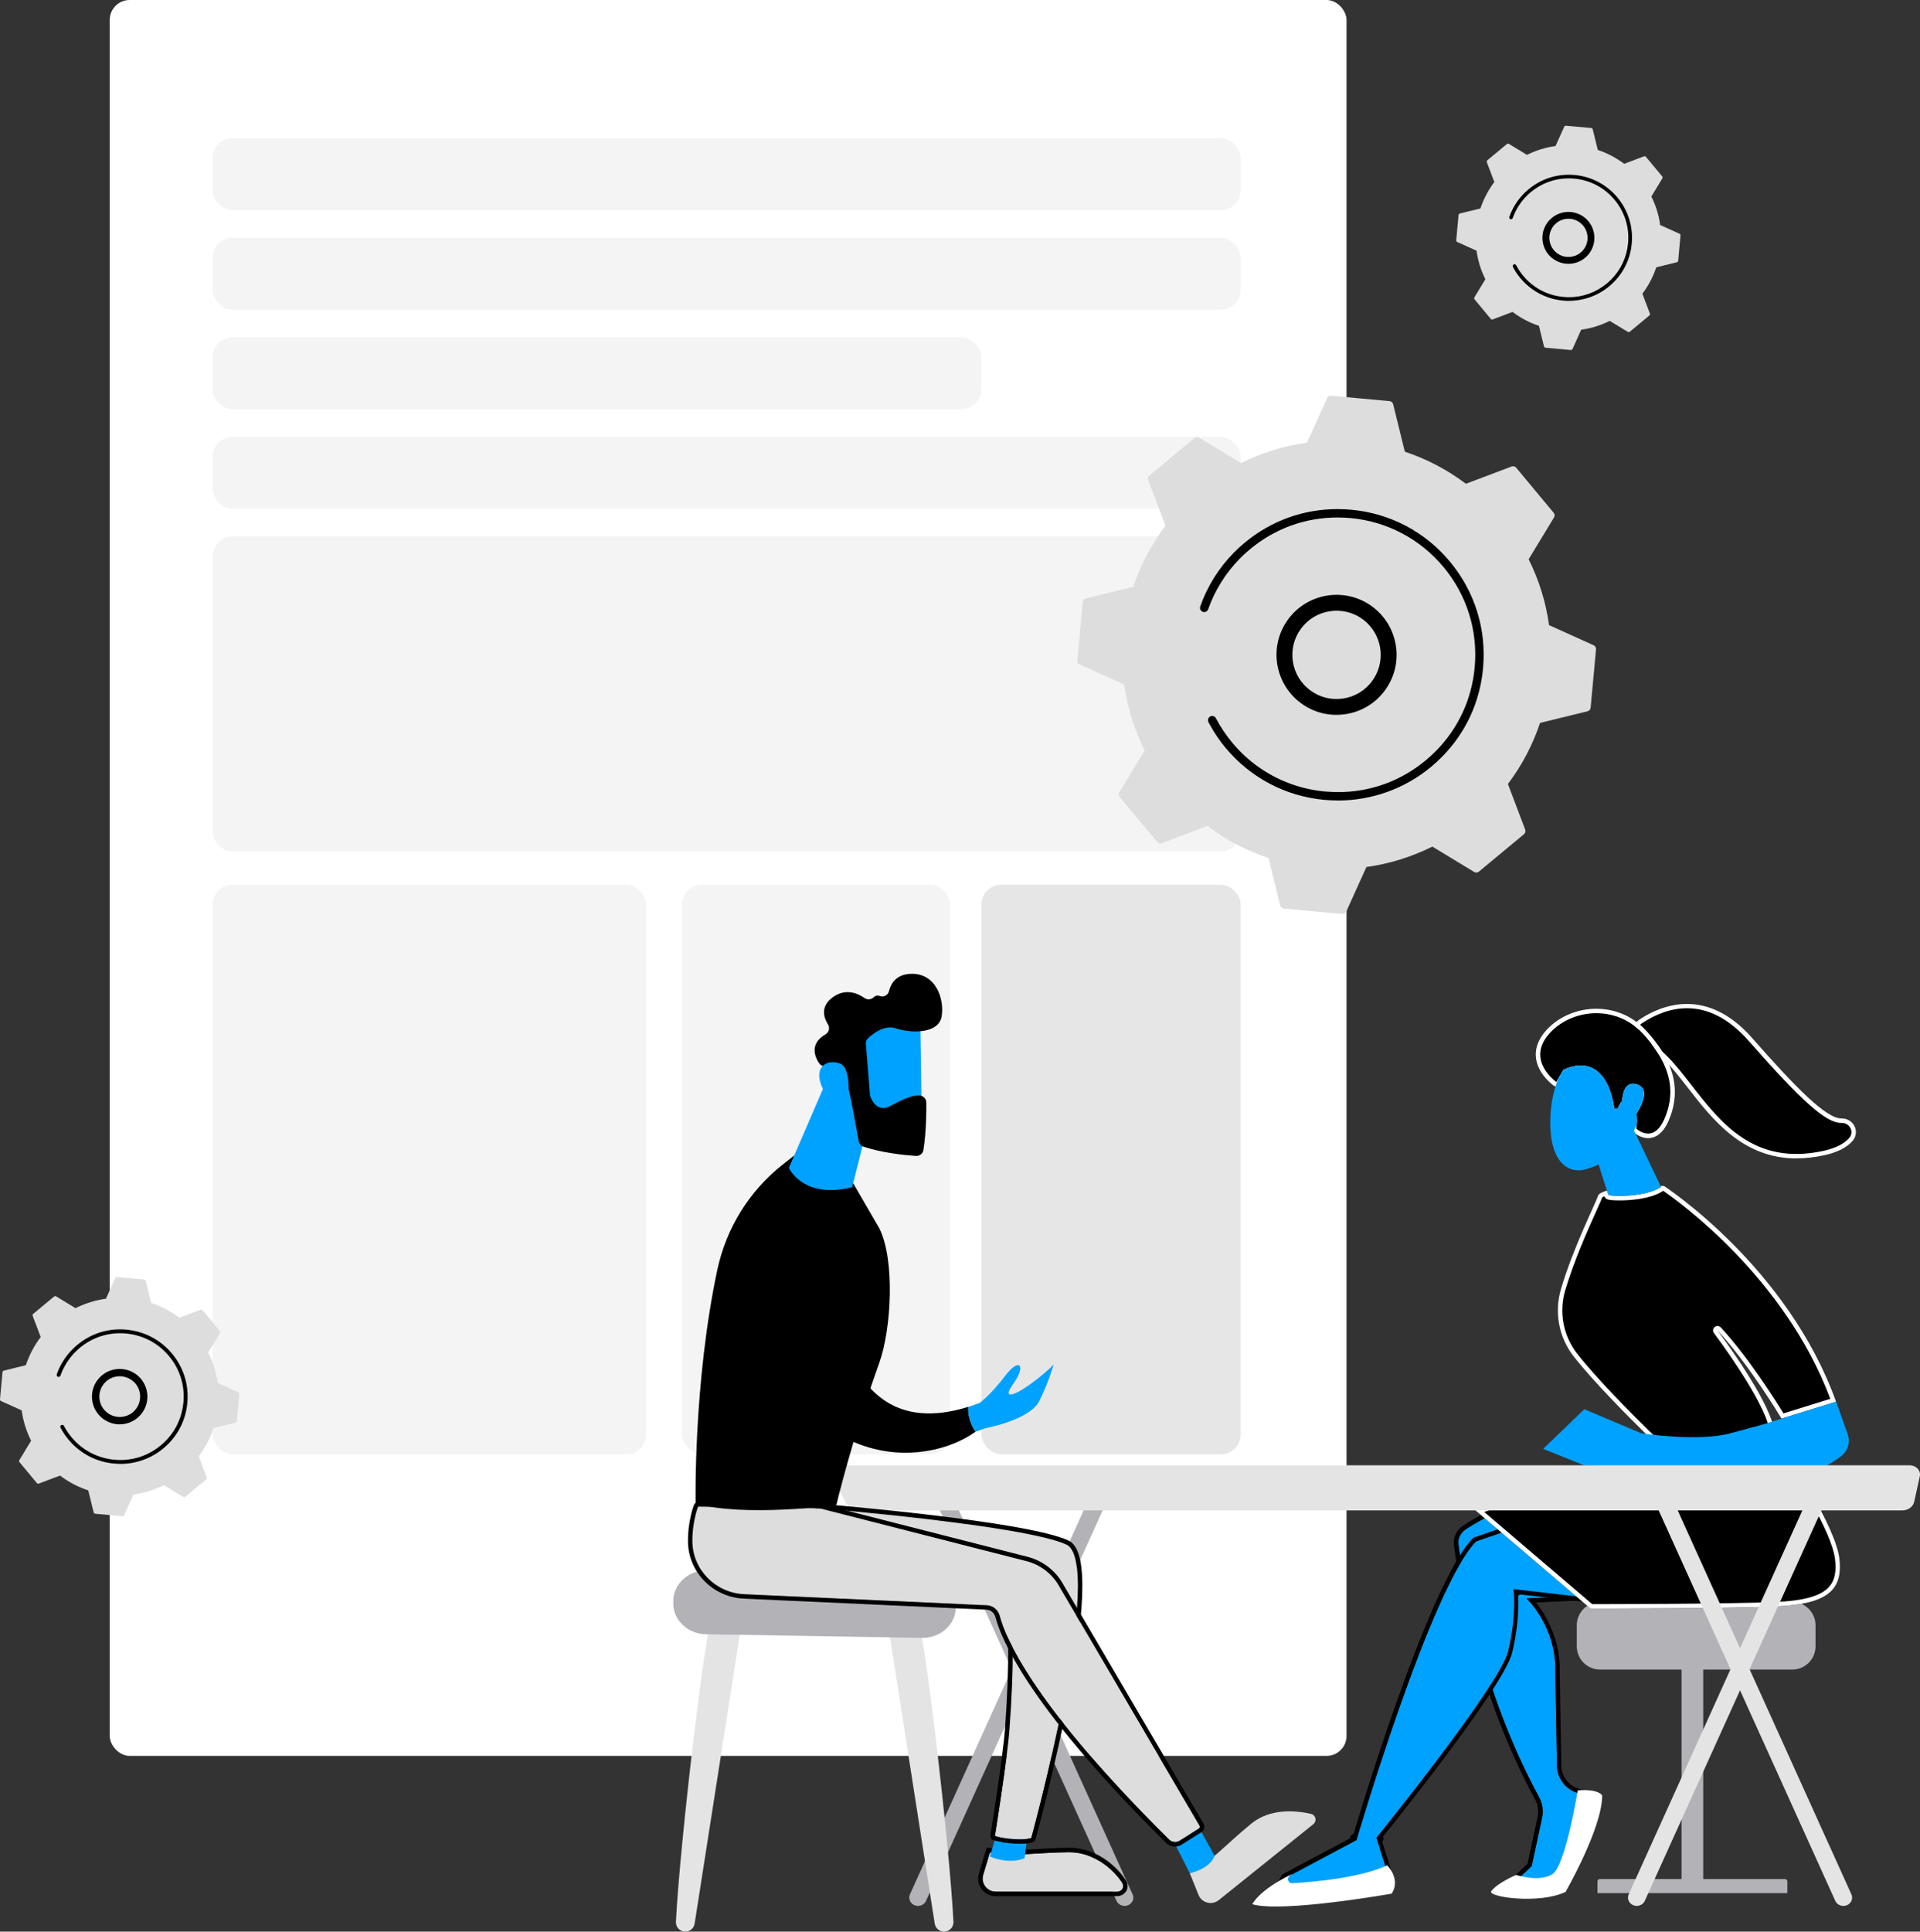 <?xml version="1.0" encoding="UTF-8"?>
<svg id="Layer_2" xmlns="http://www.w3.org/2000/svg" viewBox="0 0 430.8 433.3">
  <rect x="0" y="0" width="430.8" height="433.3" fill="#333333" stroke="none"/>
  <defs>
    <style>
      .cls-1 {
        fill: #00a2ff;
      }

      .cls-2 {
        fill: #fff;
      }

      .cls-3 {
        fill: #b2b2b7;
      }

      .cls-4 {
        fill: none;
      }

      .cls-5 {
        fill: #ddd;
      }

      .cls-6 {
        fill: #f4f4f4;
      }

      .cls-7 {
        fill: #e4e4e4;
      }

      .cls-8 {
        fill: #e6e6e6;
      }
    </style>
  </defs>
  <g id="Layer_1-2" data-name="Layer_1">
    <g>
      <rect class="cls-2" x="24.62" width="277.51" height="393.88" rx="4.48" ry="4.48"/>
      <rect class="cls-6" x="47.69" y="31.01" width="230.7" height="16.12" rx="4.48" ry="4.48"/>
      <rect class="cls-6" x="47.69" y="53.34" width="230.7" height="16.12" rx="4.48" ry="4.48"/>
      <rect class="cls-6" x="47.69" y="75.66" width="172.52" height="16.12" rx="4.48" ry="4.48"/>
      <rect class="cls-6" x="47.69" y="97.99" width="230.7" height="16.12" rx="4.48" ry="4.48"/>
      <rect class="cls-6" x="47.69" y="120.31" width="230.7" height="70.7" rx="4.48" ry="4.48"/>
      <rect class="cls-6" x="47.69" y="198.46" width="97.29" height="127.76" rx="4.48" ry="4.48"/>
      <rect class="cls-6" x="153.01" y="198.46" width="60.18" height="127.76" rx="4.48" ry="4.48"/>
      <rect class="cls-8" x="220.21" y="198.46" width="58.18" height="127.76" rx="4.48" ry="4.48"/>
      <rect class="cls-4" x="151.06" y="218.46" width="279.74" height="214.84"/>
      <g>
        <g>
          <path d="M368.53,233.63c-1.92-.73-2.1-3.37-.39-4.5,5.52-3.65,15.02-6.86,24.67,4.1,10.87,12.35,16.95,18.23,20.39,18.17,2.26-.04,3.58,2.51,2.09,4.21-1.1,1.26-2.98,2.39-6.11,3.06-24.12,5.23-29.42-20.76-40.65-25.05h0Z"/>
          <path class="cls-2" d="M403.12,259.86c-12.09,0-18.85-8.69-24.43-15.87-3.39-4.35-6.58-8.46-10.34-9.9l.18-.47-.18.47c-1.04-.4-1.74-1.31-1.87-2.44-.13-1.17.4-2.3,1.38-2.95,5.1-3.38,15.18-7.32,25.32,4.19,9.78,11.11,16.53,18,19.97,18h.1c1.26,0,2.37.69,2.89,1.82.5,1.08.32,2.32-.47,3.22-1.32,1.51-3.46,2.59-6.38,3.22-2.2.48-4.25.69-6.16.69ZM378.53,226.17c-3.85,0-7.32,1.52-10.11,3.37-.67.44-1.02,1.21-.94,2,.08.75.54,1.35,1.23,1.61h0c4.02,1.54,7.3,5.75,10.77,10.22,6.62,8.51,14.12,18.16,29.59,14.81,2.7-.59,4.67-1.56,5.84-2.9.54-.61.66-1.42.32-2.14-.36-.78-1.1-1.25-2.03-1.24h-.06c-3.42,0-8.67-4.65-20.71-18.34-4.83-5.48-9.6-7.39-13.9-7.39Z"/>
        </g>
        <path class="cls-3" d="M382.16,371.13h-4.86v52.53h4.86v-52.53Z"/>
        <path class="cls-3" d="M358.94,421.51h41.59c.28,0,.51.23.51.51v2.65h-42.61v-2.65c0-.28.23-.51.51-.51h0Z"/>
        <path class="cls-3" d="M402.13,359.36h-43.11c-2.89,0-5.23,2.34-5.23,5.22v4.72c0,2.89,2.34,5.22,5.23,5.22h43.11c2.89,0,5.23-2.34,5.23-5.22v-4.72c0-2.89-2.34-5.22-5.23-5.22Z"/>
        <g>
          <path class="cls-1" d="M343.59,336.72l16.53,20.98-16.4.8-1.21.06.83.88h0s.01.01.01.01c.01.01.03.03.05.05.04.05.1.12.18.21.16.19.39.47.67.84.55.74,1.29,1.82,2.01,3.19,1.45,2.74,2.86,6.62,2.71,11.21h0v.03l.37,21.13c.05,2.77,1.86,5.2,4.51,6.04h0l2.56.81-6.95,18.78h-9.14l3.22-3.01.13-.12.04-.17,2.29-10.65h0c.33-1.55.12-3.18-.64-4.59-13.15-24.24-17.14-49.08-18.11-56.75h0c-.17-1.31.44-2.59,1.54-3.33h0c4.01-2.68,7.81-4.3,10.59-5.24,1.39-.47,2.53-.78,3.32-.96.39-.09.69-.15.9-.19Z"/>
          <path d="M343.59,336.72l16.53,20.98-16.4.8-1.21.06.83.88h0s.01.01.01.01c.01.01.03.03.05.05.04.05.1.12.18.21.16.19.39.47.67.84.55.74,1.29,1.82,2.01,3.19,1.45,2.74,2.86,6.62,2.71,11.21h0v.03l.37,21.13c.05,2.77,1.86,5.2,4.51,6.04h0l2.56.81-6.95,18.78h-9.14l3.22-3.01.13-.12.04-.17,2.29-10.65c.33-1.55.12-3.18-.64-4.59-13.15-24.24-17.14-49.08-18.11-56.75-.17-1.31.44-2.59,1.54-3.33,4.02-2.68,7.81-4.3,10.59-5.24,1.39-.47,2.53-.78,3.32-.96.39-.09.69-.15.9-.19M343.59,335.72c-.06,0-.12,0-.19.02-.22.04-.53.11-.94.2-.74.17-1.93.49-3.42.99-2.6.88-6.59,2.53-10.83,5.36-1.43.96-2.19,2.6-1.98,4.29.91,7.19,4.91,32.56,18.22,57.1.64,1.18.83,2.56.55,3.9l-2.26,10.52-3.12,2.92c-.3.28-.4.72-.25,1.1.15.38.52.63.93.63h9.14c.42,0,.79-.26.94-.65l6.95-18.78c.09-.26.08-.54-.04-.79-.12-.25-.34-.43-.6-.51l-2.56-.81c-2.24-.71-3.77-2.76-3.81-5.1l-.37-21.13c.13-3.9-.85-7.95-2.83-11.68-.62-1.18-1.33-2.3-2.1-3.32-.15-.19-.27-.36-.39-.5l15.51-.75c.37-.02.71-.24.86-.58s.11-.74-.12-1.03l-16.53-20.98c-.19-.24-.48-.38-.79-.38h0Z"/>
        </g>
        <path class="cls-2" d="M334.61,424.22c-1,1.3,10.73,3.02,16.66.17,0,0,8.22-14.27,8.22-21.62,0,0-.65-1.5-5.48-1.16,0,0-2.76,16.9-5.67,18.79-2.91,1.89-8.15.19-8.15.19,0,0-4.11,1.7-5.58,3.62Z"/>
        <g>
          <path class="cls-1" d="M349.36,339.52l8.72,19.12c-.51-.07-1.18-.16-1.97-.25-1.77-.22-4.12-.49-6.47-.77-2.35-.27-4.69-.54-6.45-.74-.88-.1-1.61-.18-2.12-.24l-.59-.07-.16-.02h-.04s-.01,0-.01,0h0l-.06.56.06-.56-.69-.08.07.69h0s0,.01,0,.01v.04s.01.1.02.19c.01.16.03.41.04.73.03.64.04,1.58,0,2.77-.09,2.37-.41,5.71-1.35,9.58-.22.9-.83,2.23-1.76,3.9-.93,1.66-2.15,3.61-3.57,5.75-2.84,4.27-6.45,9.23-10.01,13.96-3.55,4.72-7.05,9.21-9.66,12.51-1.3,1.65-2.38,3.01-3.14,3.95-.38.47-.67.84-.88,1.09l-.23.29-.06.07v.02s-.02,0-.02,0h0s0,0,.43.35l-.43-.35-.19.23.09.29,2.72,8.61c-8.17,2.75-27.83,6.51-23.13.05l15.67-8.35.19-.11.06-.21-.54-.16.54.16h0s0-.01,0-.01v-.03s.04-.12.04-.12c.03-.11.08-.27.14-.48.13-.42.31-1.03.55-1.82.48-1.57,1.17-3.84,2.03-6.58,1.73-5.49,4.14-12.92,6.86-20.66,2.73-7.74,5.78-15.8,8.78-22.54,1.5-3.37,2.99-6.41,4.41-8.92,1.4-2.45,2.72-4.37,3.92-5.59l18.18-6.28Z"/>
          <path d="M349.36,339.52l8.72,19.12c-.51-.07-1.18-.16-1.97-.25-1.77-.22-4.12-.49-6.47-.77-2.35-.27-4.69-.54-6.45-.74-.88-.1-1.61-.18-2.12-.24l-.59-.07-.16-.02h-.04s-.01,0-.01,0h0l-.69-.08.08.69h0s0,.01,0,.01v.04s.01.1.02.19c.01.16.03.41.04.73.03.64.04,1.58,0,2.77-.08,2.37-.41,5.71-1.35,9.58-.22.9-.83,2.23-1.76,3.9-.93,1.66-2.15,3.61-3.57,5.75-2.84,4.27-6.45,9.23-10.01,13.96-3.56,4.72-7.05,9.21-9.66,12.51-1.3,1.65-2.38,3.01-3.14,3.95-.38.47-.67.84-.88,1.09l-.23.29-.06.07v.02s-.02,0-.02,0h0s0,0,.43.35l-.43-.35-.19.23.09.29,2.72,8.61c-4.84,1.63-13.73,3.62-19.18,3.62-3.74,0-5.87-.94-3.96-3.57l15.67-8.34.19-.11.06-.21-.54-.16.54.16h0s0-.01,0-.01v-.03s.04-.12.04-.12c.03-.11.08-.27.14-.48.12-.42.31-1.03.55-1.82.48-1.57,1.17-3.84,2.03-6.58,1.73-5.49,4.14-12.92,6.87-20.66,2.73-7.74,5.78-15.8,8.78-22.54,1.5-3.37,2.99-6.41,4.41-8.92,1.4-2.45,2.72-4.37,3.92-5.59l18.18-6.28M340.26,356.56h0,0M340.25,356.57v.06s0-.05,0-.06M340.25,356.63l-.02.17c0-.08.01-.13.02-.17M340.23,356.79l-.02.22c.01-.09.02-.17.02-.22M340.2,357.02v.1s0-.07,0-.1M349.36,338.52c-.11,0-.22.02-.33.05l-18.18,6.28c-.15.05-.28.13-.39.24-1.22,1.24-2.6,3.19-4.08,5.79-1.37,2.42-2.87,5.45-4.46,9.01-2.66,5.99-5.63,13.6-8.81,22.61-2.26,6.41-4.57,13.38-6.88,20.69-.7,2.23-1.39,4.45-2.04,6.59-.2.66-.36,1.2-.48,1.61-.37.06-.68.32-.79.7-.03.11-.04.21-.04.31l-14.86,7.91c-.13.07-.25.17-.34.3-.92,1.26-1.14,2.38-.67,3.31.64,1.26,2.37,1.85,5.43,1.85,5.31,0,14.25-1.9,19.5-3.67.52-.17.8-.73.63-1.25l-2.45-7.75s.06-.06.09-.09c.25-.31.29-.72.13-1.05.17-.21.38-.47.62-.78.76-.94,1.84-2.3,3.14-3.95,2.37-3.01,5.98-7.62,9.67-12.52,4.14-5.51,7.52-10.22,10.04-14.01,1.5-2.26,2.72-4.22,3.61-5.81,1.01-1.81,1.62-3.16,1.86-4.15,1-4.08,1.3-7.58,1.38-9.78.04-1,.04-1.96,0-2.85,0-.05,0-.09,0-.13.14-.08.26-.19.34-.32l.75.08,1.29.14c1.76.2,4.1.46,6.45.74,2.35.27,4.7.55,6.47.76.78.1,1.45.18,1.96.25.04,0,.09,0,.13,0,.31,0,.61-.15.8-.4.22-.29.26-.68.11-1.01l-8.72-19.12c-.17-.37-.53-.59-.91-.59h0Z"/>
        </g>
        <g>
          <path d="M401.04,326.24s10.79,16.03,11.68,23.34c.89,7.31-2.96,10.28-14.28,10.77-11.33.49-41.56.48-41.56.48l-25.81-22.02s18.81-6.7,23.7-8.59c4.89-1.89,46.28-3.98,46.28-3.98h0Z"/>
          <path class="cls-2" d="M400.52,327.27c1.76,2.68,10.44,16.13,11.21,22.44.34,2.8-.06,4.76-1.25,6.16-1.78,2.1-5.62,3.21-12.08,3.49-10.56.46-38,.48-41.15.48l-24.21-20.66c4.68-1.67,18.1-6.47,22.09-8.02,3.83-1.48,33.52-3.28,45.4-3.89M401.04,326.24s-41.39,2.09-46.28,3.98c-4.89,1.89-23.7,8.59-23.7,8.59l25.81,22.02h.11c2.02,0,30.53,0,41.45-.48,11.33-.49,15.17-3.46,14.28-10.77-.88-7.31-11.68-23.34-11.68-23.34h0Z"/>
        </g>
        <path class="cls-2" d="M311.26,418.44s3.11,3,1.01,6.34c0,0-24.6,4.35-31.28,2.38,0,0,1.39-3.16,8.91-6.76l-.56.43c-.7.54-.29,1.66.59,1.61,4.95-.28,15.21-1.19,21.32-4Z"/>
        <g>
          <path d="M399.73,318.24h0c-.27-.45-7.34-12.22-14.36-19.8.64.85,9.85,13.15,12.23,20.45.31.93.5,1.78.55,2.52l-13.06,3.74-13.25-1.03s-.98-.94-2.54-2.46c-4-3.92-11.76-11.7-16.22-17.4-3.34-4.28-4.39-9.91-2.84-15.12,2.82-9.5,7.84-19.34,8.3-20.87.15-.5.91-.89,2.02-1.2.2.58.34.95.39.99.29.25,8.07.67,11.73-1.83l-.1-.21h.76s27.73,17.97,38.63,48.41l-12.24,3.81Z"/>
          <path class="cls-2" d="M373.17,267.11c3.27,2.24,27.31,19.39,37.5,46.68l-10.49,3.26c-1.87-3.03-8.02-12.75-14.08-19.29-.2-.21-.46-.32-.73-.32-.23,0-.45.08-.64.23-.41.34-.48.94-.16,1.37.4.53,9.74,12.99,12.08,20.17.18.53.31,1.03.4,1.48l-12.06,3.45-12.71-.99c-.39-.37-1.19-1.15-2.28-2.2-4.15-4.07-11.77-11.73-16.13-17.3-3.13-4.01-4.13-9.32-2.67-14.22,2-6.74,5.08-13.56,6.91-17.63.8-1.78,1.21-2.69,1.37-3.18.04-.04.16-.14.48-.28.11.26.21.38.34.49.19.16.5.44,3.15.44,1.96,0,6.81-.21,9.72-2.14M373.34,266.02h-.76l.1.21c-2.4,1.64-6.57,2.02-9.24,2.02-1.4,0-2.39-.11-2.49-.19-.05-.04-.19-.41-.39-.99-1.11.31-1.87.7-2.02,1.2-.46,1.53-5.48,11.37-8.3,20.87-1.55,5.21-.5,10.84,2.84,15.12,4.46,5.7,12.22,13.48,16.22,17.4,1.56,1.52,2.54,2.46,2.54,2.46l13.25,1.03,13.06-3.74c-.05-.74-.24-1.59-.55-2.52-2.38-7.3-11.59-19.6-12.23-20.45,7.02,7.58,14.09,19.35,14.36,19.79h0s12.24-3.8,12.24-3.8c-10.9-30.44-38.63-48.41-38.63-48.41h0Z"/>
        </g>
        <path class="cls-1" d="M366.55,243.11c-1.94-.12-2.46,2.16-2.57,3.91-.65.66-1.01,1.74-1.01,1.74l-.78-.03s-1.17-13.29-11.37-8.78l-1.23,2.09c1.25-3.17,2.7-4.76,2.7-4.76,3.9-4,11.01.3,14.26,5.83Z"/>
        <path class="cls-1" d="M367.77,251.21c-.17.41-.35.81-.53,1.19.04-.65.07-1.62-.05-2.59.37-.58.74-1.24,1.03-1.89.11,1.15-.02,2.26-.45,3.29Z"/>
        <g>
          <path d="M373.5,250.92c-2.51,5.91-6.34,2.27-6.34,2.27,0,0,.04-.31.08-.79.04-.65.07-1.62-.05-2.59.37-.58.74-1.24,1.03-1.89.91-2,1.18-4.07-1.04-4.7-.22-.06-.44-.1-.63-.11-1.94-.12-2.46,2.16-2.57,3.91-.65.66-1.01,1.74-1.01,1.74l-.78-.03s-1.17-13.29-11.37-8.78l-1.23,2.09-.39.67s-6.63-4.63-1.92-10.45c4.34-5.35,13.44-7.04,19.83-1.82.57.46,1.11.97,1.62,1.54.98,1.09,1.84,2.15,2.56,3.19h0c4,5.69,4.33,10.75,2.2,15.75Z"/>
          <path class="cls-2" d="M358.2,227.28c3.08,0,6.23.97,8.91,3.16.57.46,1.11.97,1.62,1.54.98,1.09,1.84,2.15,2.56,3.19h0c4,5.69,4.33,10.75,2.2,15.75-1.12,2.65-2.51,3.38-3.71,3.38-1.47,0-2.63-1.11-2.63-1.11,0,0,.04-.31.08-.79.04-.65.07-1.62-.05-2.59.37-.58.74-1.24,1.03-1.89.91-2,1.18-4.07-1.04-4.7-.22-.06-.44-.1-.63-.11-.05,0-.1,0-.15,0-1.82,0-2.32,2.21-2.42,3.91-.65.66-1.01,1.74-1.01,1.74l-.78-.03s-.86-9.71-7.48-9.71c-1.12,0-2.41.28-3.89.93l-1.23,2.09-.39.67s-6.63-4.63-1.92-10.45c2.52-3.11,6.65-4.98,10.92-4.98M358.2,226.28h0c-4.61,0-8.98,2-11.7,5.35-1.51,1.87-2.13,3.83-1.85,5.83.51,3.62,3.83,5.97,3.97,6.07.17.12.37.18.57.18.07,0,.14,0,.22-.02.27-.06.51-.23.65-.47l.39-.67,1.06-1.8c1.16-.48,2.24-.72,3.2-.72,5.64,0,6.47,8.71,6.48,8.8.04.5.45.89.96.91l.78.03s.03,0,.04,0c.43,0,.81-.27.95-.68.08-.24.38-.96.77-1.35.17-.17.27-.4.29-.64.06-.9.31-2.98,1.43-2.98.03,0,.06,0,.08,0,.07,0,.21.02.43.08.67.19.82.51.87.61.25.53.08,1.5-.47,2.71-.25.56-.58,1.17-.96,1.77-.12.2-.18.43-.15.66.08.69.1,1.5.04,2.41-.04.42-.07.71-.07.72-.04.32.07.63.3.85.15.14,1.51,1.38,3.32,1.38,1.34,0,3.23-.69,4.63-3.99,2.4-5.63,1.65-11.1-2.3-16.71-.01-.02-.02-.03-.04-.05-.71-1.02-1.57-2.09-2.61-3.24-.53-.59-1.12-1.15-1.74-1.65-2.71-2.21-6.01-3.38-9.54-3.38h0Z"/>
        </g>
        <path class="cls-1" d="M372.68,266.23c-3.66,2.5-11.44,2.08-11.73,1.83-.05-.04-.19-.41-.39-.99-.44-1.27-1.17-3.6-1.87-5.86-1.01.48-1.98.82-2.86,1.08-3.68,1.08-8.08-1.26-7.99-10.76.03-4.01.84-7.17,1.75-9.49l1.23-2.09c10.2-4.51,11.37,8.78,11.37,8.78l.78.03s.36-1.08,1.01-1.74c.11-1.75.63-4.03,2.57-3.91.19.01.41.05.63.11,2.22.63,1.95,2.7,1.04,4.7-.29.65-.66,1.31-1.03,1.89.12.97.09,1.94.05,2.59-.2.42-.4.81-.61,1.19l5.95,12.43.1.21Z"/>
        <path class="cls-1" d="M346.24,325.01l9.24-8.89,12.78,5.39s12.72,1.97,20,0l7.28-1.97,16.45-5.11,2.58,7.29c.66,1.85,0,3.91-1.61,5.04-1.42,1.01-3.09,2.12-4.15,2.58-2.17.95-53.4-.65-53.4-.65l-9.16-3.68Z"/>
        <path class="cls-3" d="M205.97,427.53c-.26,0-.52-.05-.77-.15-.99-.41-1.45-1.5-1.03-2.45l41.15-90.94c.43-.95,1.58-1.38,2.58-.98.99.41,1.45,1.5,1.03,2.45l-41.15,90.94c-.32.71-1.04,1.13-1.8,1.13Z"/>
        <path class="cls-3" d="M252.32,427.53c-.76,0-1.48-.42-1.8-1.13l-41.15-90.93c-.43-.95.03-2.04,1.03-2.45.99-.41,2.15.03,2.58.98l41.15,90.94c.43.95-.03,2.04-1.03,2.45-.25.1-.52.15-.78.15Z"/>
        <path class="cls-7" d="M367.24,427.53c-.26,0-.52-.05-.77-.15-1-.41-1.45-1.5-1.03-2.45l41.15-90.94c.43-.95,1.58-1.38,2.58-.98.99.41,1.45,1.5,1.03,2.45l-41.15,90.94c-.32.7-1.04,1.13-1.8,1.13Z"/>
        <path class="cls-7" d="M413.59,427.53c-.76,0-1.48-.42-1.8-1.13l-41.14-90.93c-.43-.95.03-2.04,1.03-2.45s2.15.03,2.58.98l41.15,90.94c.43.95-.03,2.04-1.03,2.45-.25.1-.52.15-.77.15Z"/>
        <path class="cls-7" d="M430.76,331.15c.13-.61-.05-1.23-.5-1.71-.45-.48-1.12-.75-1.82-.75h-238.83c-.93,0-1.79.41-2.29,1.1-.5.68-.57,1.54-.18,2.28l2.59,4.91c.59,1.12,1.88,1.84,3.29,1.84h233.79c1.31,0,2.44-.82,2.69-1.95l1.26-5.72h0Z"/>
        <path class="cls-7" d="M159.74,362.87c-1.44,2.13-7.18,50.4-8.08,68.22-.06,1.21.9,2.21,2.11,2.21,1.04,0,1.93-.76,2.09-1.79l10.49-67.11-6.62-1.54h0Z"/>
        <path class="cls-7" d="M205.85,362.87c1.44,2.13,7.18,50.4,8.08,68.22.06,1.21-.9,2.21-2.11,2.21-1.04,0-1.93-.76-2.09-1.79l-10.49-67.11,6.62-1.54h0Z"/>
        <path class="cls-3" d="M151.07,359.1v.53c-.04,3.79,3.23,6.89,7.32,6.96l48.48.82c4.03.07,7.39-2.84,7.59-6.57l.03-.48c.2-3.89-3.1-7.16-7.31-7.24l-48.5-.87c-4.15-.07-7.57,3-7.61,6.85h0Z"/>
        <g>
          <path class="cls-5" d="M251.69,422.21c-1.86-2.8-6.24-6.8-11.91-6.72-8.31.12-11.2,1.01-17.66.05l-1.52,5.04c-.16.51-.16,1.03-.05,1.5.3,1.26,1.42,2.26,2.85,2.26h27.24c.92,0,1.86-.91,1.05-2.13Z"/>
          <path d="M239.94,415.49c5.59,0,9.91,3.95,11.75,6.72.81,1.22-.14,2.13-1.05,2.13h-27.24c-1.42,0-2.55-1-2.85-2.26-.11-.48-.11-.99.05-1.5l1.52-5.04c2.21.33,4,.44,5.73.44,3.34,0,6.46-.42,11.93-.49.06,0,.11,0,.17,0M221.41,414.42l-.25.83-1.52,5.04c-.2.65-.22,1.35-.06,2.02.42,1.78,1.99,3.03,3.82,3.03h27.24c.88,0,1.71-.48,2.11-1.22.4-.75.32-1.64-.22-2.46-2.19-3.31-6.8-7.17-12.58-7.17h-.18c-2.91.04-5.15.18-7.13.3-1.74.11-3.24.2-4.78.2-1.87,0-3.59-.13-5.58-.43l-.85-.13h0Z"/>
        </g>
        <path class="cls-1" d="M223.98,410.11l-1.87,6.35s4.14,1.88,7.78.37l.71-5.5-6.63-1.22h0Z"/>
        <path class="cls-5" d="M294.63,407.11s0,0,0,0c-.13-.1-.28-.18-.46-.22-3.27-.75-9.11-1.37-13.48,2.24-6.4,5.29-8.1,7.79-13.73,11.08l1.96,4.86c.2.49.52.9.9,1.2,0,0,0,0,0,0,1.02.79,2.52.86,3.63-.03l21.23-17.04c.71-.57.62-1.62-.05-2.1Z"/>
        <g>
          <path class="cls-5" d="M231.49,411.89c-.05.17-.08.31-.11.42-.05.02-.11.03-.17.05-.3.08-.76.17-1.4.21-1.22.08-4,.03-6.58-.72,0-.02,2.8-17.47,3.26-23.85.46-6.38.79-13.08.72-18.81-.03-2.87-.16-5.5-.42-7.74-.26-2.23-.65-4.1-1.23-5.43l-.12-.28-.3-.05-48.93-7.99,8.04-9.34.23.02c.34.03.84.07,1.48.13,1.28.11,3.12.28,5.35.49,4.47.42,10.52,1.03,16.87,1.78,6.35.75,12.99,1.63,18.63,2.61,5.66.98,10.24,2.04,12.53,3.11h0c.92.43,1.64,1.65,2.07,3.75.42,2.06.53,4.81.39,8.02-.28,6.42-1.53,14.6-3.09,22.65-1.55,8.05-3.4,15.97-4.86,21.87-.73,2.95-1.36,5.4-1.81,7.11-.22.85-.41,1.53-.53,1.98Z"/>
          <path d="M184.24,338.37l.23.02c.34.03.84.07,1.48.13,1.28.11,3.12.28,5.35.49,4.47.42,10.52,1.03,16.87,1.78,6.35.75,12.99,1.63,18.63,2.61,5.66.98,10.24,2.04,12.53,3.11.92.43,1.64,1.65,2.07,3.75.42,2.06.53,4.81.39,8.02-.28,6.42-1.53,14.6-3.09,22.65-1.55,8.05-3.4,15.97-4.86,21.87-.73,2.95-1.36,5.4-1.81,7.11-.23.85-.41,1.53-.53,1.98-.05.17-.08.31-.11.42-.05.02-.11.03-.17.05-.3.08-.76.17-1.4.21-.25.02-.57.03-.94.03-1.42,0-3.6-.15-5.64-.75,0-.02,2.8-17.47,3.26-23.85.46-6.38.79-13.08.72-18.81-.03-2.87-.16-5.5-.42-7.74-.26-2.23-.65-4.1-1.23-5.43l-.12-.28-.3-.05-48.93-7.99,8.04-9.34M184.24,337.37c-.29,0-.57.13-.76.35l-8.04,9.34c-.24.27-.31.65-.18.99.12.34.42.59.78.64l48.69,7.95c.46,1.14.82,2.8,1.06,4.92.24,2.08.38,4.65.42,7.63.06,5.04-.19,11.34-.72,18.73-.45,6.2-3.14,23.04-3.25,23.76-.08.5.22.98.71,1.12,2.45.71,4.95.79,5.92.79.39,0,.73-.01,1-.03.74-.05,1.28-.16,1.6-.25.07-.02.15-.04.22-.06.32-.1.57-.36.66-.69l.12-.43c.12-.46.3-1.13.53-1.99.41-1.55,1.06-4.05,1.82-7.12,1.95-7.87,3.59-15.25,4.87-21.92,1.81-9.39,2.86-17.06,3.1-22.8.15-3.43.01-6.22-.41-8.27-.48-2.36-1.37-3.86-2.63-4.45-2.19-1.03-6.49-2.1-12.78-3.19-5-.86-11.29-1.74-18.68-2.61-5.24-.62-10.92-1.22-16.89-1.78-2.24-.21-4.08-.38-5.36-.49l-1.39-.12h-.09s-.24-.03-.24-.03c-.03,0-.05,0-.08,0h0Z"/>
        </g>
        <path class="cls-1" d="M262.37,411.46c.43.39,4.58,8.75,4.58,8.75,0,0,4.62-1,5.57-3.92l-4.16-7.55-5.99,2.72h0Z"/>
        <g>
          <path class="cls-5" d="M269.01,410.15l-4.35,2.75c-.31.19-.66.29-1.02.29-.49,0-.97-.19-1.34-.55-1.06-1.05-2.09-2.08-3.09-3.09-27.91-28.22-33.71-42.46-34.9-47.09h0c-.18-.68-.56-1.25-1.07-1.68-.51-.42-1.15-.67-1.86-.7l-46.2-2.1-8.3-.38c-6.35-.32-11.45-5.47-11.53-11.79-.03-2.34.32-4.39.68-5.86.18-.73.36-1.32.49-1.72.03-.1.06-.19.09-.26l27.3.38,46.39,11.84c1.48.38,2.87,1.04,4.08,1.94,1.21.89,2.25,2.02,3.05,3.33h0s31.73,54.1,31.73,54.1c.12.21.05.47-.15.6Z"/>
          <path d="M156.62,337.97l27.3.38,46.39,11.84c1.48.38,2.87,1.04,4.08,1.94,1.21.89,2.25,2.02,3.05,3.33h0s31.73,54.1,31.73,54.1c.12.21.05.47-.15.6l-4.35,2.75c-.31.19-.66.29-1.02.29-.49,0-.97-.19-1.34-.55-1.06-1.05-2.09-2.08-3.09-3.09-27.91-28.22-33.71-42.46-34.9-47.09h0c-.18-.68-.56-1.25-1.07-1.68-.51-.42-1.15-.67-1.86-.7l-46.2-2.1-8.3-.38c-6.35-.32-11.45-5.47-11.53-11.79-.03-2.34.32-4.39.68-5.86.18-.73.36-1.32.5-1.72.03-.1.06-.19.09-.26M156.62,336.97c-.4,0-.75.23-.91.6-.04.1-.09.22-.13.37-.2.58-.37,1.17-.51,1.77-.5,2.05-.73,4.11-.71,6.11.08,6.82,5.56,12.43,12.48,12.78l8.3.38,46.2,2.1c.47.02.91.19,1.27.48.36.3.61.7.73,1.16,0,.04.02.08.04.11,1.32,4.98,7.38,19.37,35.12,47.43,1.01,1.02,2.04,2.05,3.1,3.1.53.53,1.28.84,2.04.84.55,0,1.08-.15,1.55-.45l4.36-2.75c.67-.44.87-1.29.47-1.96l-31.69-54.02s-.03-.06-.05-.09c-.87-1.42-1.98-2.64-3.31-3.61-1.32-.98-2.81-1.69-4.42-2.1l-46.39-11.84c-.08-.02-.15-.03-.23-.03l-27.3-.38h-.01Z"/>
        </g>
        <path d="M156.08,337.24s-.54-26.97,4.86-52.35c1.99-9.37,7.18-17.76,14.72-23.69l2.52-1.98,12.63,5.12,6.49,11.2c3.57,7.14,2.69,22.63,0,30.14-4.51,12.56-8.11,25.57-9.65,31.96,0,0-20.92,2.76-31.58-.39h0Z"/>
        <path class="cls-1" d="M186.87,239.12l-9.87,22.86s3.16,7.09,14.21,4.33l3.95-15.76-8.29-11.43h0Z"/>
        <path class="cls-1" d="M206.43,228.69c.12.32.38,22.84.38,22.84l-12.88-.13-3.42-21.31s13.93-6.75,15.93-1.41Z"/>
        <path d="M194.28,234.2l.92,11.36c.01.15.04.29.09.42.31.84,1.59,3.64,4.39,2.16,2.54-1.35,4.87-2.54,6.7-2.39.82.07,1.45.75,1.46,1.57.02,2.05-.01,6.66-.65,10.66-.13.81-.87,1.38-1.69,1.32-2.48-.17-7.69-.69-11.78-2.09-.55-.19-.96-.66-1.06-1.24-.49-2.81-1.99-11.36-2.78-13.67-.74-2.17-3.77-2.92-5.06-3.14-.42-.07-.8-.31-1.04-.67-.85-1.26-2.3-4.29,1.44-6.47.78-.46,1.03-1.46.55-2.23-.96-1.53-1.75-4.01,1.06-6.07,2.86-2.1,5.59-.93,7.17.17.64.44,1.48.35,2.04-.19.32-.31.77-.49,1.41-.26.87.31,1.81-.23,2.03-1.13.42-1.72,1.61-3.72,4.82-3.86,5.71-.25,7.65,5.71,6.97,9.59-.68,3.88-6.88,3.8-10.24,2.64-2.55-.88-5.16,1.18-6.27,2.22-.35.33-.53.8-.49,1.28h0Z"/>
        <path class="cls-1" d="M190.25,246.44s.89-6.81-1.77-7.86c-2.66-1.05-5.93.5-4.18,4.92,2.18,5.5,5.95,2.94,5.95,2.94Z"/>
        <path d="M217.27,315.58c-32.53,10.2-30.8-35.52-31.01-35.84-12.9-19.67-20.14,6.54-18.89,10.24,11.44,41.34,40.27,39.3,51.51,31.18-1.4-2.17-1.72-4.08-1.61-5.58h0Z"/>
        <path d="M192.34,308.53c-.18-.06-.34-.17-.45-.34-4.93-7.67-6.32-18.32-6.62-25.91-.02-.46.34-.84.79-.86.46-.02.84.34.86.79.24,6.04,1.38,17.34,6.36,25.09.25.38.14.9-.25,1.14-.21.14-.47.16-.69.09h0Z"/>
        <path d="M183.25,318.92c-.1-.03-.2-.08-.29-.16-7.43-6.22-13.04-15.99-16.65-29.05-.12-.44.14-.9.58-1.02.44-.12.9.14,1.02.58,3.52,12.73,8.94,22.22,16.12,28.22.35.29.4.81.1,1.16-.22.26-.57.35-.88.26h0Z"/>
        <path class="cls-1" d="M236.42,306.04s-.53.84-4.34,3.79c-3.81,2.95-7.64,4.65-4.73.6,2.91-4.05,1.49-6.14-1.83-1.78-3.32,4.36-5.7,6.05-5.7,6.05-.87.33-1.72.63-2.55.89-.11,1.49.21,3.41,1.61,5.58,1.32-.44,2.06-.76,2.06-.76,0,0,10.07-1.83,12.23-6.11,2.16-4.28,3.24-8.25,3.24-8.25h0Z"/>
      </g>
      <path class="cls-5" d="M0,313.87c-.02.18.08.34.24.42l4.62,2.08c.33,2.34,1.03,4.65,2.12,6.82l-2.63,4.33c-.09.15-.08.34.03.48l3.88,4.67c.11.14.3.19.47.12l4.74-1.79c1.94,1.47,4.09,2.58,6.33,3.32l1.21,4.92c.04.17.19.3.37.32l6.05.56c.18.02.34-.08.42-.24l2.09-4.62c2.34-.32,4.65-1.03,6.83-2.11l4.33,2.63c.15.09.34.08.48-.03l4.67-3.88c.14-.11.19-.3.12-.47l-1.79-4.73c1.47-1.94,2.58-4.08,3.33-6.32l4.92-1.21c.17-.04.3-.19.32-.37l.56-6.05c.02-.18-.08-.34-.24-.42l-4.62-2.08c-.32-2.34-1.03-4.65-2.12-6.82l2.63-4.33c.09-.15.08-.34-.03-.48l-3.88-4.67c-.11-.14-.3-.19-.47-.12l-4.74,1.79c-1.94-1.47-4.09-2.58-6.33-3.32l-1.21-4.92c-.04-.17-.19-.3-.37-.32l-6.05-.56c-.18-.01-.34.08-.42.24l-2.09,4.62c-2.34.32-4.65,1.03-6.83,2.11l-4.33-2.63c-.15-.09-.34-.08-.48.03l-4.67,3.88c-.14.11-.19.3-.12.47l1.79,4.73c-1.47,1.94-2.58,4.08-3.33,6.32l-4.92,1.21c-.17.04-.3.19-.32.37L0,313.87Z"/>
      <path d="M22.49,317.71c-.95-.93-1.57-2.13-1.78-3.46-.26-1.64.14-3.28,1.12-4.62,2.02-2.77,5.92-3.38,8.69-1.36,2.77,2.03,3.38,5.91,1.36,8.68-.98,1.34-2.42,2.22-4.06,2.48-1.64.26-3.28-.14-4.63-1.12-.25-.18-.49-.38-.7-.6ZM30.07,310.03c-.16-.15-.33-.3-.51-.43-2.04-1.48-4.91-1.04-6.39,1-.72.99-1.01,2.2-.82,3.4.19,1.21.84,2.26,1.83,2.98.99.72,2.2,1.01,3.4.82s2.27-.83,2.99-1.83c1.35-1.85,1.1-4.39-.49-5.95Z"/>
      <path d="M27,328.37c-3.99,0-7.75-1.53-10.59-4.31-.36-.35-.71-.73-1.04-1.13-.66-.79-1.23-1.65-1.72-2.55l-.07-.12c-.09-.17-.06-.37.07-.51.03-.03.07-.06.11-.08.06-.03.13-.05.2-.05.16,0,.31.09.39.24.46.89,1.03,1.74,1.68,2.52l.11.13c1.52,1.8,3.49,3.2,5.68,4.04,1.19.46,2.44.76,3.73.89h.13c.44.05.89.07,1.32.07,3.35,0,6.49-1.14,9.08-3.29.38-.31.74-.64,1.08-.99,2.31-2.35,3.69-5.34,4-8.64.35-3.78-.8-7.47-3.23-10.39-2.43-2.92-5.85-4.72-9.64-5.07-.44-.04-.89-.06-1.33-.06-3.35,0-6.48,1.14-9.07,3.29-.37.31-.72.63-1.06.98-1.45,1.48-2.58,3.29-3.27,5.24-.02.06-.05.12-.1.16-.08.09-.2.13-.31.13-.05,0-.1,0-.14-.02-.22-.08-.34-.33-.27-.56.72-2.07,1.92-3.99,3.47-5.56.36-.36.74-.72,1.13-1.04,2.75-2.28,6.08-3.49,9.63-3.49.47,0,.94.02,1.41.07,4.02.37,7.65,2.28,10.23,5.38,2.58,3.1,3.8,7.02,3.43,11.03-.32,3.5-1.79,6.67-4.24,9.17-.36.37-.75.72-1.15,1.05-2.7,2.25-6.12,3.48-9.64,3.48h0Z"/>
      <path class="cls-5" d="M326.74,53.9c-.01.17.08.32.23.39l4.33,1.95c.3,2.2.96,4.36,1.98,6.4l-2.46,4.06c-.09.14-.07.32.03.45l3.64,4.38c.11.13.28.17.44.12l4.44-1.68c1.82,1.37,3.83,2.42,5.93,3.12l1.13,4.61c.04.16.18.28.34.3l5.67.52c.17.01.32-.08.39-.23l1.95-4.33c2.2-.3,4.36-.96,6.4-1.98l4.06,2.46c.14.09.32.07.45-.03l4.38-3.64c.13-.11.17-.28.12-.44l-1.68-4.44c1.37-1.82,2.42-3.83,3.12-5.93l4.61-1.13c.16-.04.28-.18.3-.34l.52-5.67c.01-.17-.08-.32-.23-.39l-4.33-1.95c-.3-2.2-.96-4.36-1.98-6.4l2.46-4.06c.09-.14.07-.32-.03-.45l-3.64-4.38c-.11-.13-.28-.17-.44-.12l-4.44,1.68c-1.82-1.37-3.83-2.42-5.93-3.12l-1.13-4.61c-.04-.16-.18-.28-.34-.3l-5.67-.52c-.17-.01-.32.08-.39.23l-1.95,4.33c-2.2.3-4.36.96-6.4,1.98l-4.06-2.46c-.14-.09-.32-.07-.45.03l-4.38,3.64c-.13.11-.17.28-.12.44l1.68,4.44c-1.37,1.82-2.42,3.83-3.12,5.93l-4.61,1.13c-.16.04-.28.18-.3.34l-.52,5.67Z"/>
      <path d="M347.82,57.51c-.89-.87-1.47-2-1.67-3.25-.24-1.54.13-3.08,1.05-4.33,1.89-2.59,5.55-3.17,8.15-1.28,2.6,1.9,3.17,5.54,1.28,8.14-.92,1.26-2.27,2.08-3.81,2.32-1.54.24-3.08-.13-4.34-1.05-.24-.17-.46-.36-.66-.56ZM354.93,50.3c-.15-.14-.31-.28-.48-.41-1.91-1.39-4.6-.97-5.99.94-.67.92-.95,2.06-.77,3.19.18,1.13.79,2.12,1.71,2.8.93.67,2.06.95,3.19.77,1.13-.18,2.12-.78,2.8-1.71,1.27-1.74,1.03-4.12-.46-5.58Z"/>
      <path d="M352.05,67.49c-3.74,0-7.27-1.44-9.93-4.04-.34-.33-.67-.69-.98-1.06-.62-.74-1.16-1.54-1.61-2.39l-.06-.12c-.08-.16-.05-.35.07-.47.03-.03.06-.05.1-.08.06-.03.12-.05.19-.05.15,0,.29.08.36.22.44.83.97,1.63,1.57,2.36l.1.12c1.43,1.69,3.27,3,5.32,3.79,1.11.43,2.29.71,3.49.83h.12c.41.05.83.07,1.24.07,3.14,0,6.08-1.07,8.51-3.08.35-.29.69-.6,1.01-.93,2.17-2.2,3.46-5.01,3.75-8.1.33-3.54-.75-7.01-3.03-9.74-2.28-2.74-5.49-4.43-9.04-4.75-.41-.04-.83-.06-1.24-.06-3.14,0-6.08,1.07-8.51,3.08-.34.29-.68.59-1,.92-1.36,1.39-2.42,3.08-3.06,4.91-.02.06-.05.11-.09.15-.08.08-.19.12-.29.12-.05,0-.09,0-.13-.02-.21-.08-.32-.31-.25-.52.68-1.94,1.8-3.74,3.25-5.21.34-.34.69-.67,1.06-.97,2.57-2.14,5.7-3.27,9.03-3.27.44,0,.89.02,1.32.06,3.77.35,7.17,2.14,9.59,5.04,2.42,2.91,3.56,6.58,3.21,10.34-.3,3.28-1.68,6.26-3.98,8.59-.34.34-.7.68-1.07.99-2.53,2.11-5.74,3.26-9.04,3.26h0Z"/>
      <path class="cls-5" d="M241.71,148.14c-.03.38.18.75.53.9l10.01,4.52c.7,5.08,2.23,10.07,4.59,14.78l-5.69,9.37c-.2.33-.17.75.08,1.05l8.42,10.12c.24.29.65.4,1.01.27l10.26-3.88c4.21,3.17,8.85,5.59,13.71,7.2l2.62,10.65c.09.38.41.65.8.69l13.11,1.21c.38.03.75-.18.91-.53l4.52-10c5.08-.7,10.08-2.23,14.8-4.58l9.38,5.69c.33.2.75.17,1.05-.07l10.13-8.41c.29-.24.4-.65.27-1.01l-3.88-10.25c3.18-4.2,5.59-8.84,7.21-13.7l10.66-2.61c.38-.09.65-.41.69-.8l1.21-13.1c.03-.38-.18-.75-.53-.9l-10.01-4.52c-.7-5.08-2.23-10.07-4.58-14.78l5.69-9.37c.2-.33.17-.75-.07-1.05l-8.42-10.12c-.24-.29-.65-.4-1.01-.27l-10.26,3.88c-4.21-3.17-8.85-5.59-13.71-7.2l-2.62-10.65c-.09-.38-.41-.65-.8-.69l-13.11-1.21c-.39-.03-.75.18-.91.53l-4.52,10c-5.08.7-10.08,2.23-14.8,4.58l-9.38-5.69c-.33-.2-.75-.17-1.05.07l-10.13,8.41c-.29.24-.4.65-.27,1.01l3.88,10.25c-3.18,4.2-5.59,8.84-7.21,13.7l-10.66,2.61c-.38.09-.65.41-.69.8l-1.21,13.1Z"/>
      <path d="M290.43,156.48c-2.05-2.01-3.39-4.62-3.85-7.5-.55-3.55.3-7.11,2.42-10.02,4.38-6,12.82-7.32,18.83-2.95,6,4.39,7.33,12.81,2.95,18.81-2.12,2.91-5.25,4.81-8.8,5.37-3.55.56-7.12-.3-10.03-2.42-.54-.39-1.06-.83-1.53-1.29ZM306.84,139.83c-.34-.34-.71-.65-1.11-.94-4.42-3.22-10.63-2.24-13.85,2.17-1.56,2.14-2.2,4.76-1.79,7.37.41,2.61,1.82,4.91,3.96,6.47,2.14,1.56,4.76,2.19,7.38,1.78,2.62-.41,4.91-1.81,6.47-3.95,2.93-4.01,2.39-9.51-1.06-12.9Z"/>
      <path d="M300.2,179.56c-8.65,0-16.8-3.32-22.93-9.33-.78-.77-1.54-1.59-2.26-2.44-1.42-1.71-2.67-3.57-3.72-5.53l-.14-.27c-.19-.36-.13-.8.16-1.1.07-.07.15-.13.23-.18.13-.07.29-.11.44-.11.35,0,.68.19.84.51,1.01,1.93,2.24,3.77,3.64,5.45l.23.28c3.3,3.9,7.56,6.93,12.3,8.76,2.57,1,5.29,1.64,8.07,1.93l.29.02c.95.08,1.92.13,2.87.13,7.26,0,14.06-2.46,19.67-7.12.81-.67,1.59-1.39,2.33-2.14,5.01-5.09,8-11.57,8.66-18.72.75-8.19-1.73-16.19-7-22.51-5.27-6.32-12.68-10.23-20.88-10.98-.96-.08-1.92-.13-2.87-.13-7.25,0-14.05,2.46-19.66,7.12-.8.66-1.57,1.37-2.31,2.12-3.15,3.21-5.6,7.13-7.08,11.35-.05.13-.12.25-.21.34-.18.18-.43.29-.68.29-.11,0-.21-.02-.31-.05-.49-.18-.75-.71-.58-1.21,1.57-4.48,4.17-8.64,7.51-12.04.78-.79,1.6-1.55,2.45-2.25,5.95-4.94,13.17-7.55,20.86-7.55,1.01,0,2.05.05,3.06.14,8.71.8,16.58,4.94,22.15,11.65,5.59,6.72,8.22,15.2,7.43,23.9-.7,7.59-3.87,14.46-9.19,19.86-.79.8-1.62,1.57-2.48,2.28-5.85,4.87-13.27,7.54-20.89,7.54h0Z"/>
    </g>
  </g>
</svg>